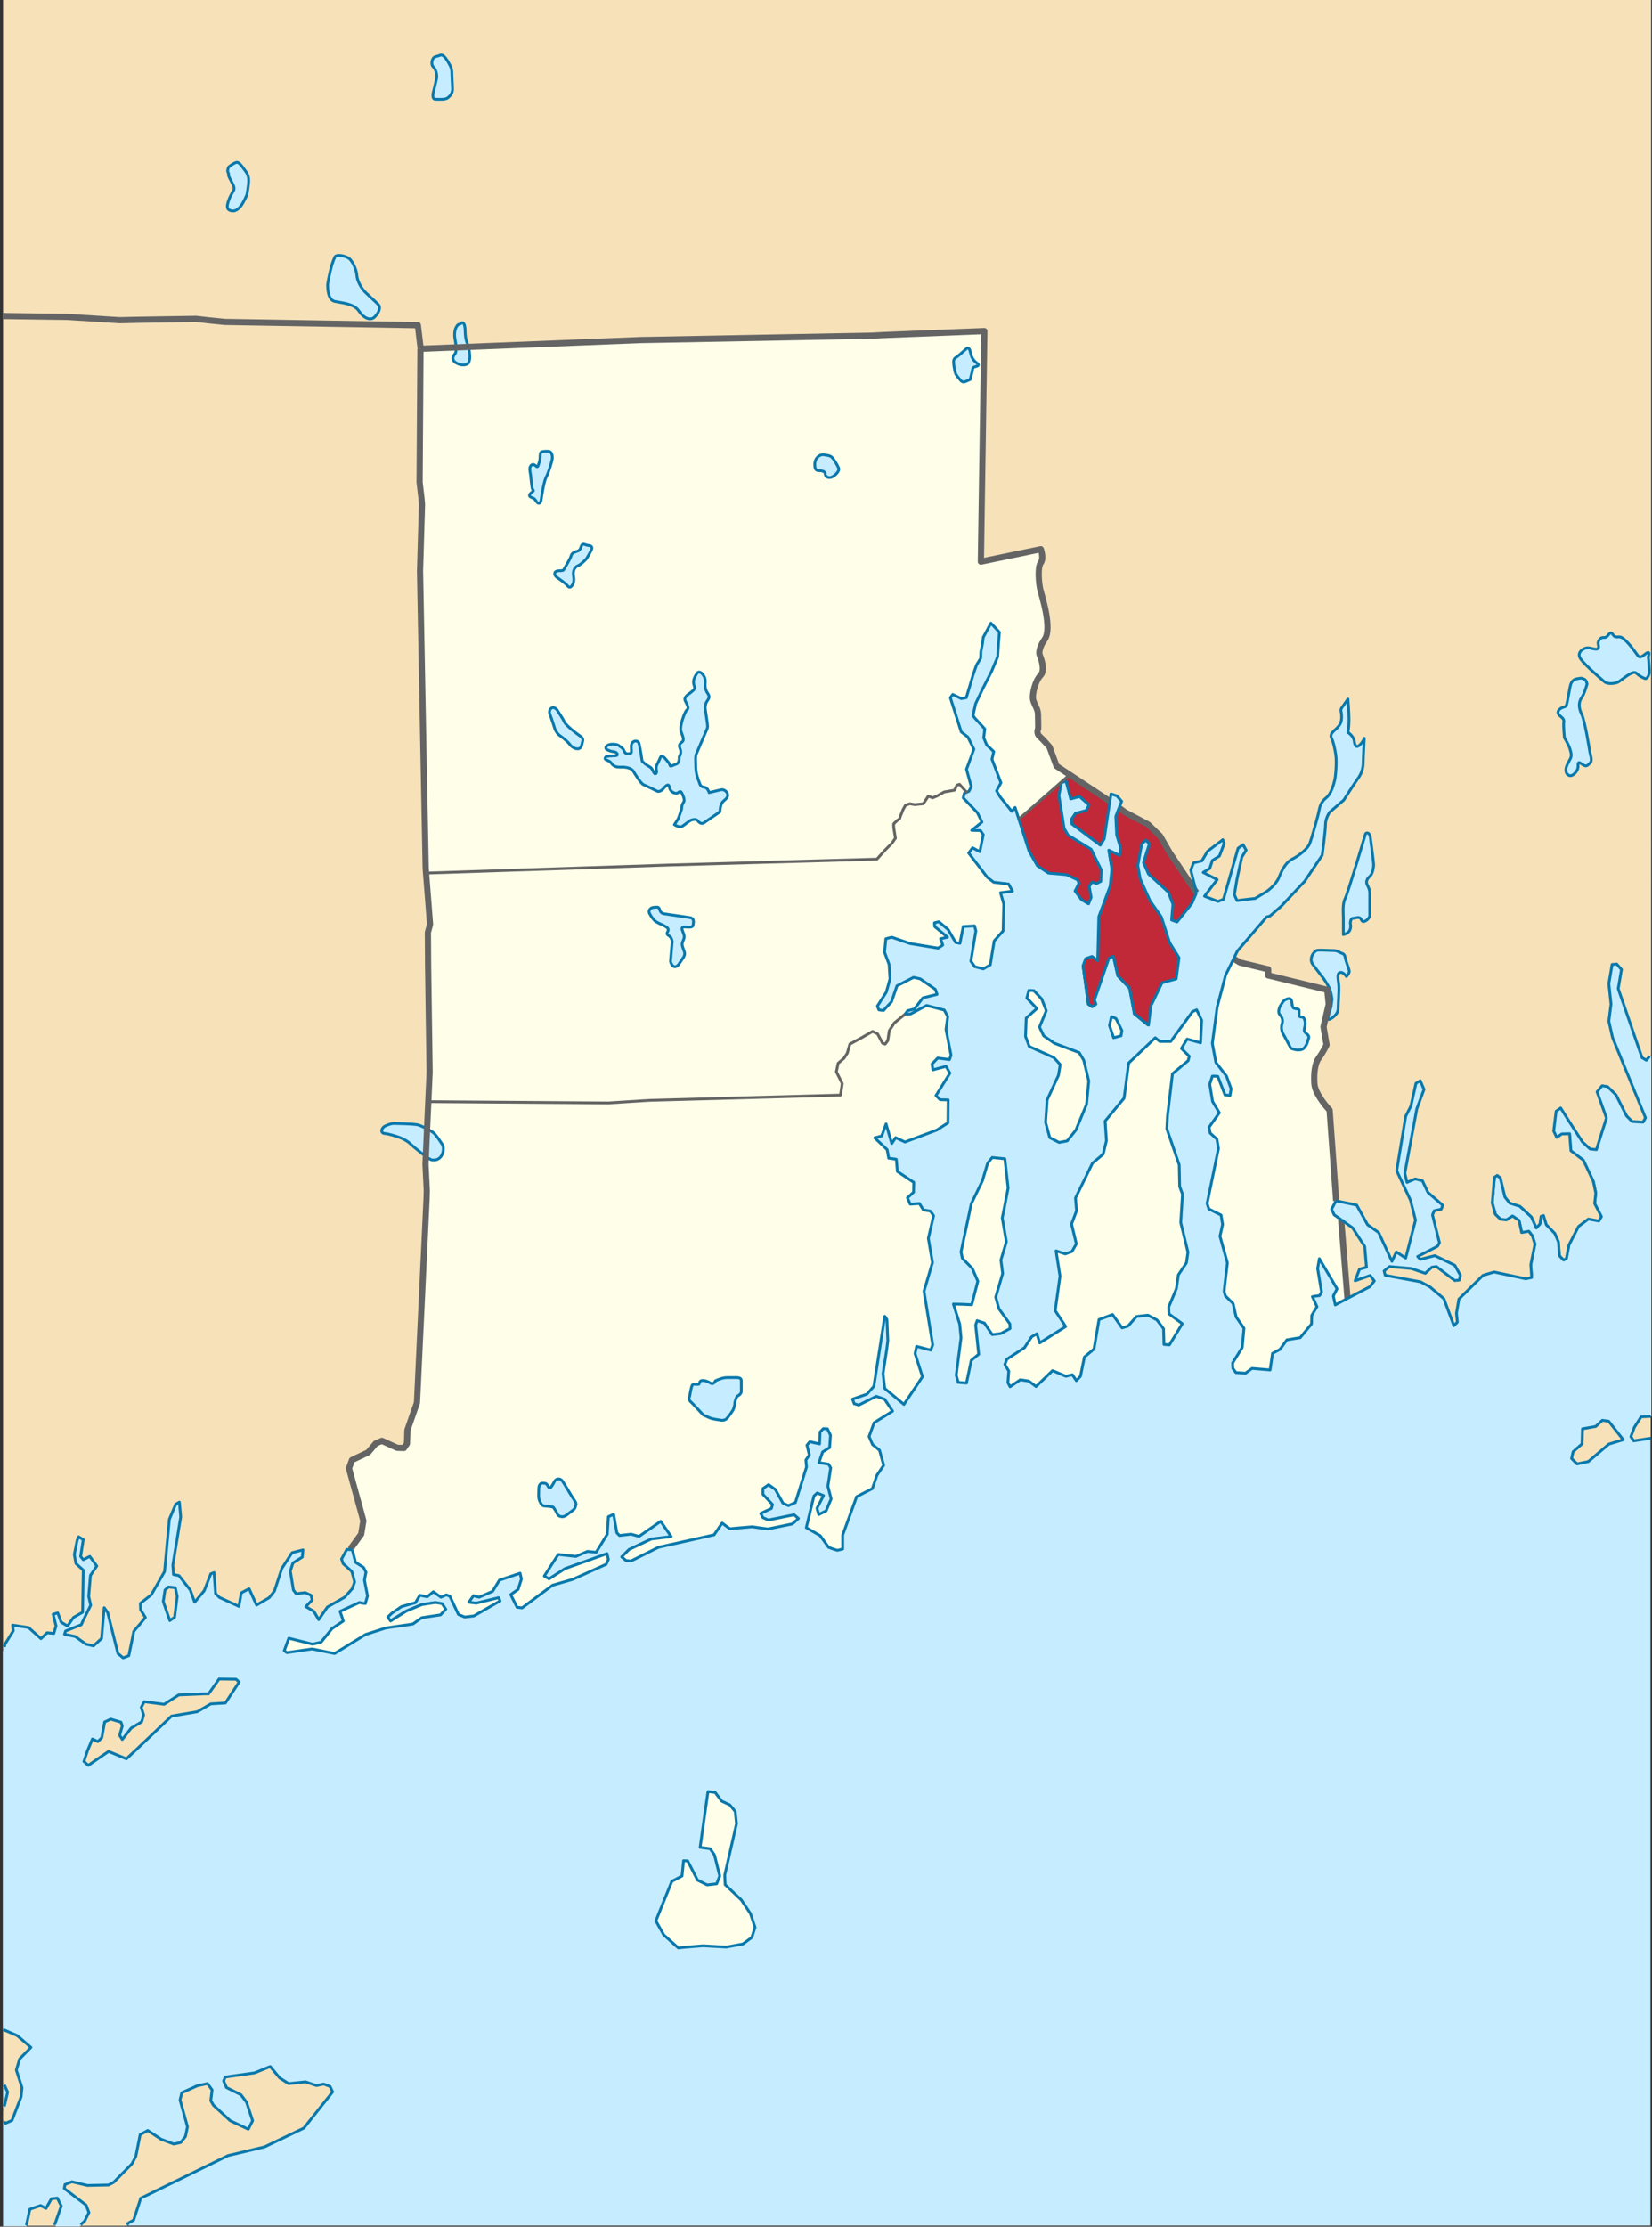 <svg version="1.1" id="svg2284" xmlns="http://www.w3.org/2000/svg" x="0" y="0" width="757.9" height="1020.9" viewBox="81 -90 757.9 1020.9" style="enable-background:new 81 -90 757.9 1020.9" xml:space="preserve"><rect x="81" y="-90" width="757.9" height="1020.9" fill="#333333" stroke="none"/><style>.st0{fill:#fefee9}.st1{fill:#f6e1b9}.st2{fill:#c6ecff}.st3,.st4{fill:#f6e1b9;stroke:#0978ab;stroke-width:1.276;stroke-linejoin:round;stroke-miterlimit:3.864}.st4{fill:#fefee9}.st5,.st6{fill:#c12838}.st6{display:none}.st10,.st7,.st8,.st9{fill:#c6ecff;stroke:#0978ab;stroke-width:1.276;stroke-linejoin:round;stroke-miterlimit:3.864}.st10,.st8,.st9{fill:none;stroke:#646464;stroke-width:2.835}.st10,.st9{stroke:#0978ab;stroke-width:1.276}.st10{stroke:#646464}</style><switch><g><path id="polygon15" class="st0" d="m627.7 324.3-1.8 2.3-4.9 6.1-2.5-.9.6-7.2-2.1-5.6-9.1-8.3-2.3-5.2 2.7-8.6-1.6-1.7-1.9 1.8-.5 2.7-1.3 7.1 1.1 6.2 4.5 10 5.2 7.4 3.8 11.8 4.3 6.9-1.3 9.7-6.5 1.8-5.1 10.6-1.1 8.8-6.5-5.2-1.3-7-.9-4.8-5.4-5.7-2-8.9-2.1 1-6.6 19.1.7 1.9-1.7 1.2-1.8-1.3-2.4-17.6 1.2-3.2 2.9-1 2.6 2 .5-20.2 2.9-7.8 2.3-6.2.8-7.8-1.4-8.7 4.9 2.4.6-3.2-1.9-6.2-.4-8.5.7-1.8.8-2.1 2.9 2.1 10.4 5.5 5.5 5.3 4.5 7.8 6.5 15.9 1.9 4.5z"/><path id="path19" class="st0" d="m647 349.6 2.9 1.7 12.9 3.1v2.8l27.1 6.6.7 6.6-2.4 10.4 1.4 8.3s-1.7 3.5-3.5 5.9c-1.8 2.4-2.4 6.6-2.1 11.8.3 5.2 7 12.2 7 12.2l3 41.6-2 3.8 1.2 2.7 3.2 2.2 3 36.1-5.6 3-.9-4.1 1.6-3.4-8-13.8-.8 4.5 1.8 10.9-.9 1.6-2.2.3-1.1.2 2 4.6-2.4 4-.1 3.9-5.2 6.4-6.1.9-3.1 4.4-3.4 1.8-1.1 7.6-8.3-.7-3 2.2-4.4-.3-1.4-1.9-.1-2.5 4.4-7.1.7-8.8-3.6-5.2-1.3-6.2-3.5-3.4-.6-2.1.2-2 1.3-11.1-3.4-12.2 1.2-5.5-.7-4.3-5.6-2.8-.8-2.5 5.3-25.3-.7-4.3-3.2-2.8-.5-2.7 4.6-6.6-3-5.2-1.4-7.9 1.2-3.7h1l1.5.1 3.3 8.5 2.3.3.5-3.1-2.1-5.8-5-6.3-1.6-8.7 2.2-16.6 3.8-14.7 1.5-2.9 2.3-4.5z"/><path id="path21" class="st0" d="m274 69.9 100.7-4 5.6-.1L481 63.9l5.5-.3 46.1-1.8-1.6 105.7 27.5-5.7s1.5 4.1 0 6.2c-1.6 2.1-.9 9.7-.2 12.5s5.5 17.6 2 22.6c-3.4 4.9-2.3 7.3-2.3 7.3s2.9 6.6.4 9.2c-2.5 2.6-3.8 8.5-3.5 10.8.3 2.3 2.2 4.3 2.3 6.9.1 2.6.1 6.8.1 6.8s-1.1 2 .7 3.6 4.5 4.8 4.5 4.8l3.2 8.7 24.5 16.2-.7 4.3-1.9 12.9-1.8 3-13-9.8-.3-2.1 1.8-2.8 5-1.3 1.1-2.3.1-.3-4.3-3.8-1.1.3-2.9.8-1.1-4.1-1.1-4.1-2.1.6v.2l-1.1 5.6 2.4 15.1 1.8 3.1 10.6 6.5 4.7 9.6-.2 5.1-2.1 1-1.9-.7-1.3 2 .9 5-1.3 3-3.1-1.9-3-4 .7-1.3 1.1-2.2-.6-1.5-5.3-2.4-8.1-.7-5.1-3.4-3.9-6.7-6.4-20.1-1.5 1.8-5.4-6.7-1.6-2.7 2-3.8-4.2-10.8.9-3.5-2.1-2-1.1-1-1.4-3.3.5-4.1-2.7.9-5.1 2.9 2.9 5.6-3.4 9.3 2.2 7.9-1.1 2.2-2.1.8-.5 2.2 6.6 6.8 2.1 4.2-4.7 3.8 4.1.1 1.2 1.9-1.5 7.8-3.3-1.9-1.9 2.4 8.6 11.2 3 2.2 6.8.8 1.8 3.3-5.5.7 1.4 5.2-.2 12.3-4.1 4.6-1.8 11-3.2 1.8-3.9-1.1-1.8-2.5 2.3-13.9-.6-2.3-5.2.4-1.5 7.6-1.9-.3-3.4-5.9-4.3-3.6-1.9.4.1 1.7 5.9 4.9-3.3.7 1 2.9-2.1 1.4-2-.3-10.9-1.8-8.4-2.9-2.7.7-.6 6.2 2.1 5.6.4 6.6-1.7 6.1-4 6.4.6 1.7 2.1.3 3.7-4 2.5-7.3 7.6-3.9 3.1.7 6.9 4.9.8 2.3-6.5 1.6-3.9 5.1-3.1.7-1.2 1.6 2.5-.1 7.4-4 8.1 2.1 1.6 3.1-1.2 6.3 2.3 11.8-.7 2-5.4-.6-2.6 2.6.5 2.7 5.9-1.5 1.8 3.1-6.4 10.3 2 1.9 3.7.1-.1 10.5-5.1 3.3-12.5 4.7-2.2.8-4.3-2-1.8 2.8-2.6-9.1-2 5.5-3.2.9 5.7 5.5.7 3.9 3.5.5.6 5.6 7.4 5-.1 4.5-2.8 2.6 1.2 2.9 4.2-.3 1.8 2.9 3.3.7 1.4 2.1-2.4 10.4 1.9 11-.2.6-3.6 12.5 4 24.6-.9 2.2-6.6-1.7-.7 3.3 3.4 10.6-8.4 12.7-8.9-7.3-.8-6.8 1.7-11.1.6-3.9-.5-9.7-1-1.5-5 32.1-3.1 3.6-5.8 2.1-.8.3.8 2.1 2.1.5 7.9-3.9 3.9 1.2 3.6 5.5-8.5 5.3-2.3 6.3 1.6 3.6 3.1 2.6 1.9 6.9-3.1 4.6-2.1 6.1-7.2 3.7-6.4 17.5v6.4l-2.5.7-1.6-.6-2.4-.9-3.8-5.3-6.4-3.7 3.6-14.5 1.5-1.4 2.9 1.3-3.1 5.7.9 2.9 3.4-1.7 2.3-5.5-1.5-5.8 1.3-8.4-1-1.7-4.4-.6 1.8-4.9 3.2-2 .4-5.7-1.4-2.9-1.9-.1-1.5 1.6-.2 5.4-1.9-.4-2.5-.6-1.3 1.6 1.1 4.4-1.6 2.4.3 3.1-5.1 16.3-3.2 1.5-2.5-1.1-3.5-6.3-3.1-2.2-2.6 1.8.1 2.5 4.4 4.7-.5 1.8-4.9 2.3 1 1.9 2.5 1.1 11.8-2.3 2 1.7-2.8 2.4-11.2 2.3-2.3-.3-5.2-.6-10.1.9-3.5-2.6-3.7 5.4-25.5 5.7-12.6 6.3-2.3-.1-2-1.7 3.3-3.4 10.2-4.8 9.2-1.1-4.8-7-.4.3-9.5 6.6-3.7-1-5.3.6-1.2-1.1-1.4-8.5-2.5 1.1-.5 8-5.1 8.3-4-.4-5.3 2.3-8.1-.9-6.4 9.9 2.1 1.3 7.3-4.7 12.6-4.5 6.7-2.4.7 2.7-1.1 2.2-15.3 6.9-9.3 2.7-14 10.4-2.3-.3-2.9-5.7 3.4-2.5 1.6-4.7-.7-2.7-9.5 3.2-3.1 5.1-6.2 2.7-2.6-.6-2 2.9 3.3.4 10.3-2.5.6 1.5-12 6.8-4.2.5-2.9-1.3-3.9-8.2-1.6-.7-2.5 1.1-3.5-2.4-2.8 2.2-3.5-.7-1.9 3.4-6.4 1.8-4.5 3-1.9 1.8 1.3 1.7 7.3-4.5 7-3 6.3-1 3.1.5 1.6 2.7-2.4 2.6-8.6 1.3-4.1 2.9-12.4 1.8-9.3 3.1-14.2 8.7-10.2-2.2-11.6 1.8-1.2-.9 2.1-5.7 10.8 2.7 4-.9 5-6.2 5.2-3.5-1.5-4.4 8.9-4 1.2.2 1.5.3 1-3.5-1.4-7.2.6-3.7-1-2.1-.4-.3-3.3-2.1-1.5-5.8-.4-1 4.6-6.2.9-6.1-1.3-4.8-5.3-19.3 1.4-3.7 7.4-3.6 3.5-4 2.8-1.3 7 3.3 3.1.1 1.5-2 .2-6.3 4.4-12.6 4.4-93.5.2-3.6-.6-12.2 1.8-42.1-.6-49-.2-15 1-3.7-2-25.6-1.1-62.4-1.4-74 .9-30.6-.3-2.3-.9-7.7.4-61.7z"/><path id="polygon7" class="st1" d="m838.3 569.4-7.8 1.2-1.3-1.9 1.6-4.3 3.1-4.8 4.4-.2z"/><path id="polygon9" class="st1" d="m139.1 930.5.8-1.3 2.4-1.3 3.1-9.5.1-.5 29.1-14.2 11-5.4 16.8-4 18-8.6 13.2-16.6-1.2-2.5-2.9-1.1-3.3.7-5-1.7-7.8.8-4.1-2.6-4.3-5.2-.6.2-6.6 2.7-13.5 1.9-.7 1.8 1.3 3 6.6 3.3 2.6 3.4 2.8 8.5-2 3.9-8.3-3.9-7.7-7.1-1.2-2.1.6-4.9-2.1-2.9-4.7 1-7.1 3.2-.8 3.3 2.2 7.9 1.2 4.4-.9 4.4-2.2 2.8-3.2.7-5.8-2.2-6.1-4-3.4 1.8-2.1 10.1-1.8 3.4-8.4 8.5-2.3 1.2-9.7.2-7.1-1.7-3.2 1.3-.3 1.8 10 7.6 1.3 3.4-2 4-.6.5-1.7 1.6z"/><path id="polygon11" class="st1" d="m106.6 930.5-.4-.8 2.9-8.3-1.8-3.6-2.7.3-2.5 4.4-2.5-1.3-4.9 1.7-1.6 7.6z"/><path id="polygon13" class="st1" d="m82.4 864.6 2.1 4.6-2.1 9.3v3.7l1.1 1.3 3-1.3 4.2-10.9.4-4.1-2.6-8.1L90 854l5.2-5.3-6.3-5.4-6.5-2.8z"/><path id="polygon17" class="st1" d="m696.3 469.2 3.2 2.3 2 1.4 5.6 8.6.8 9.5-3.2.9-2 5.3 6.9-2.4 1.9 2.5-2 2.6-10.3 5.4z"/><path id="path23" class="st1" d="m82.4 667.6.9-3.8 3.8-6.2-.3-2.5 7.3 1.1 5.7 5 2.8-2.6 3.1.3 1-3.4-1.3-5.4 2.1-.7 1.6 4.4 2.8 1.6 2.7-3.9 4.2-2.3.3-19.3-3.4-3.2-.7-4.1 1.3-6.5.7-1.6 2.2 1.3-1.3 7.6 1.2 1.5 3-1.5 3.2 4.4-2.9 4.4-.8 9.6.9 4.1-3.6 7.1-.8 1.8-7.1 2.9-.5 1.5 4.9 1 4.9 3.5 3.5.8 3.7-3.5 1.2-14.1 1.6 2.2 4.7 18.8 2.4 2.1 2.6-1.1 2.3-11.2 3-3.5 2.4-2.8-2.2-3.6-.1-2.9 5-3.9 3.1-5.4 3.1-5.4 2.2-23.8 2.8-6.9 1.7-1 .6 6.8-3.6 22.1.3 4.3 2.5.5 5.2 6.6 1.9 5.6 4.4-5.2 3-7.7 1.5-.6.7 9.7 1.8 1.7 9 4.1 1.1-6.3 3.6-1.9 3.3 7.5 5.8-3.3 2.4-3 3.5-10.4 4.7-7.2 4.9-1.3-.3 3.3-4.3 2.7-1.2 3.7 1.5 8.7 1.2 1.7 4.2-.5 2.6 1.2.5 2.2-3 3 3.7 2.2 2.2 3.8 4-5.8 7.9-4.6 3.5-3.8 1-3.2-1.3-4.8-4-3.6-.6-2.1 2.3-4.4 2.5.1-.4-1 4.6-6.2.9-6.1-1.3-4.8-5.3-19.3 1.4-3.7 7.4-3.6 3.5-4 2.8-1.3 7 3.3 3.1.1 1.5-2 .2-6.3 4.4-12.6 4.4-93.5.2-3.6-.6-12.2 1.8-42.1-.6-49-.2-15 1-3.7-2-25.6-1.1-62.4-1.4-74 .9-30.6-.3-2.3-.9-7.7.4-61.2 100.7-4 5.6-.1 101-1.9 5.5-.3 46.1-1.8-1.6 105.7 27.5-5.7s1.5 4.1 0 6.2c-1.6 2.1-.9 9.7-.2 12.5.7 2.8 5.5 17.6 2 22.6-3.4 4.9-2.3 7.3-2.3 7.3s2.9 6.6.4 9.2c-2.5 2.6-3.8 8.5-3.5 10.8.3 2.3 2.2 4.3 2.3 6.9.1 2.6.1 6.8.1 6.8s-1.1 2 .7 3.6 4.5 4.8 4.5 4.8l3.2 8.7 24.5 16.2.5-3.4 2.7.9 2.2 2.5-1.2 3 2.9 2 10.4 5.5 5.5 5.3 4.5 7.9 12.3 18.1-2.6-10.4 1.3-3.3 3.8-.9 2.6-4.4 7-5.3.8 1.9-2 5.3-.2.4-3.2 2-1.2 3.7-3 1.8 6.4 3.3-5.8 7.6 6.2 2.4 2.5-1 6.7-23.4 2.3-1.6 1.4 2.5-2 3.2-2.2 10-1.2 7.2 1.2 2.7 8.4-1 5.1-3.1s4.3-2.8 5.7-6.4c1.5-3.6 3.2-7 6.1-8.5 2.9-1.5 7-4.6 8-7 1-2.4 4.1-14.1 4.4-15.5.2-1.5.7-3.6 3.2-5.6 2.4-1.9 3.4-6.1 3.9-8 .5-1.9 1-8.7.5-11.9-.5-3.2-1-5.1-1.5-6.5-.5-1.5-1.7-2.2 1-4.6 2.7-2.4 3.2-3.6 3.2-6.3s-1-2.7.5-4.6c1.5-1.9 2.4-3.4 2.4-3.4s.5 6.1.5 9.5-.5 5.8-.5 5.8 2.7 1.7 2.9 4.1 1.2 2.9 2.7 1.5c1.5-1.5 1.9-2.9 1.9-2.9s-.5 9.2-.5 11.4c0 2.2-1 5.1-2.4 7-1.5 1.9-6.5 9.9-6.5 9.9l-6.5 5.6s-1.9 2.7-1.9 5.6c0 2.9-1.5 14.1-1.5 14.1l-8 11.9-10.9 11.4-5.3 4.6-1.5.4-13.5 15.6-1.8 3.6 2.9 1.7 12.9 3.1v2.8l27.1 6.6.7 6.6-2.4 10.4 1.4 8.3s-1.7 3.5-3.5 5.9c-1.8 2.4-2.4 6.6-2.1 11.8.3 5.2 7 12.2 7 12.2l3 41.6 1.7.3 7.8 1.5 5 9 5.1 3.6 6.1 13.3 2-4.3 4.3 2.8 4.6-17.4-2.3-9.1-5.6-12.2-.7-1.5 4.2-24.8 2.4-4.7 2.2-10.4 2.1-1.2 1.6 4-3.2 8.8-5.6 29.5 1.1 4.3 3.8-1.7 3.3.9 2.5 5.3 6.8 5.9-.7 1.8-3.2.7-.7 2 3.2 12.8-.9 1.6-9.1 4.7 1.2 1.3 6.7-1.7 9.1 4.4 2.6 4.6-.5 2.2-2.1.2-8.4-6.4-2.1.3-3 2.8-6.4-2.2-10-.9-2.4 2 .4 1.9 1.1.2 15.1 2.9 4.3 2.2 6.5 5.5 4.5 12.3 1.7-1.6-.5-4.1 1.2-6.5 11.1-11 5.1-1.5 14.5 3.1 2.7-.7-.3-5.8 1.4-6.9.5-2.5-1.2-3.9-1.6-2.1-3.2.7-1.3-5.6-2.9-2.1-2.8 1.8-2.7-.3-2.4-2.3-1.5-5.2 1.1-11.7 1.3-.8 1.4 1.1 2.1 8.7 2.2 2.9 4.6 1.4 5.3 4.9 2.2 5 1.7-1.8.5-3.5 1.1-.4 1.3 4.3 3.9 4 1.6 3.9.3 3.2.3 3.2 1.8 1.9 1.3-.6 1.2-6.3 4.4-8.5 4.5-3.4 4.8.9 1.1-2-3-6 .5-4.9-1.1-5.2-4.7-9.8-5.7-4.3-.6-7.8-3.7.1-2.3 1.6-1.4-2.9 1.1-9.2 2.1-1.4 3.4 5.4 6.5 10.2 3.5 3.2 2.9.3 4.7-14.5-4.3-12 2.2-2.8 2.5.3 3.9 3.8 4.8 9.6 2.6 2.7 5 .3 1.1-2-9.7-23.6-5.4-13.2-1.7-7.6 1-7.8-1-9.3 1.5-8.8 2.1-.2 2.2 2.5-1.5 8.8 10.9 31.7 2 1.1 2-2.2V-90H82.4v757.6z"/><path id="polygon25" class="st2" d="M82.4 878.5v-13.9l2.1 4.6z"/><path id="path27" class="st2" d="m830.5 570.6 7.7-1.3v361.1H139l.8-1.3 2.4-1.3 3.1-9.5.2-.5 29-14.2 11.1-5.4 16.8-3.9 18-8.6 13.1-16.6-1.2-2.5-2.9-1.1-3.2.7-5-1.8-7.8.9-4.1-2.6-4.4-5.3-.5.2-6.6 2.8-13.5 1.9-.7 1.8 1.3 3.1 6.6 3.3 2.6 3.4 2.8 8.5-2 4-8.3-4-7.7-7.1-1.2-2.1.6-4.9-2-2.9-4.7 1-7.1 3.2-.8 3.3 2.2 7.9 1.3 4.5-1 4.3-2.2 2.8-3.2.7-5.8-2.1-6.1-4.1-3.4 1.8-2.1 10.1-1.8 3.4-8.5 8.5-2.2 1.3-9.7.2-7.1-1.7-3.2 1.3-.3 1.8 10 7.6 1.3 3.5-2 4-.6.6-1.7 1.5h-10.9l-.5-.8 2.9-8.3-1.8-3.6-2.7.3-2.5 4.4-2.5-1.3-4.9 1.7-1.6 7.5H82.4v-48.3l1.1 1.3 3-1.3 4.2-10.9.4-4.1-2.6-8.1L90 854l5.1-5.3-6.3-5.4-6.5-2.8V667.6l.9-3.8 3.8-6.2-.3-2.5 7.3 1.1 5.7 5 2.8-2.6 3.1.3 1-3.4-1.3-5.4 2.1-.7 1.6 4.4 2.8 1.6 2.7-3.9 4.2-2.3.3-19.3-3.4-3.2-.7-4.1 1.3-6.5.7-1.6 2.2 1.3-1.3 7.6 1.2 1.5 3-1.5 3.2 4.4-2.9 4.4-.8 9.6.9 4.1-3.6 7.1-.8 1.8-7.1 2.9-.5 1.5 4.9 1 4.9 3.5 3.5.8 3.7-3.5 1.2-14.1 1.6 2.2 4.7 18.8 2.4 2.1 2.6-1.1 2.3-11.2 3-3.5 2.4-2.8-2.2-3.6-.1-2.9 5-3.9 3.1-5.4 3.1-5.4 2.2-23.8 2.8-6.9 1.7-1 .6 6.8-3.6 22.1.3 4.3 2.5.5 5.2 6.6 1.9 5.6 4.4-5.2 3-7.7 1.5-.6.7 9.7 1.8 1.7 9 4.1 1.1-6.3 3.6-1.9 3.3 7.5 5.8-3.3 2.4-3 3.5-10.4 4.7-7.2 4.9-1.3-.3 3.3-4.3 2.7-1.2 3.7 1.5 8.7 1.2 1.7 4.2-.5 2.6 1.2.5 2.2-3 3 3.7 2.2 2.2 3.8 4-5.8 7.9-4.6 3.5-3.8 1-3.2-1.3-4.8-4-3.6-.6-2.1 2.3-4.4 2.5.1 1.5 5.8 3.3 2.1.4.3 1 2.1-.6 3.7 1.4 7.2-1 3.5-1.5-.3-1.2-.2-8.9 4 1.5 4.4-5.2 3.5-5 6.2-4 .9-10.8-2.7-2.1 5.7 1.2.9 11.6-1.8 10.2 2.2 14.2-8.7 9.3-3.1 12.4-1.8 4.1-2.9 8.6-1.3 2.4-2.6-1.6-2.7-3.1-.5-6.3 1-7 3-7.3 4.5-1.3-1.7 1.9-1.8 4.5-3 6.4-1.8 1.9-3.4 3.5.7 2.8-2.2 3.5 2.4 2.5-1.1 1.6.7 3.9 8.2 2.9 1.3 4.2-.5 12-6.8-.6-1.5-10.3 2.5-3.3-.4 2-2.9 2.6.6 6.2-2.7 3.1-5.1 9.5-3.2.7 2.7-1.6 4.7-3.4 2.5 2.9 5.7 2.3.3 14-10.4 9.3-2.7 15.3-6.9 1.1-2.2-.7-2.7-6.7 2.4-12.6 4.5-7.3 4.7-2.1-1.3 6.4-9.9 8.1.9 5.3-2.3 4 .4 5.1-8.3.5-8 2.5-1.1 1.4 8.5 1.2 1.1 5.3-.6 3.7 1 9.5-6.6.4-.3 4.8 7-9.2 1.1-10.2 4.8-3.3 3.4 2 1.7 2.3.1 12.6-6.3 25.5-5.7 3.7-5.4 3.5 2.6 10.5-.4 5.1.6 2.3.3 11.2-2.3 2.8-2.4-2-1.7-11.8 2.3-2.5-1.1-1-1.9 4.9-2.3.5-1.8-4.4-4.7-.1-2.5 2.6-1.8 3.1 2.2 3.5 6.3 2.5 1.1 3.2-1.5 5.1-16.3-.3-3.1 1.6-2.4-1.1-4.4 1.3-1.6 2.5.6 1.9.4.2-5.5 1.5-1.6 1.9.1 1.4 2.9-.4 5.7-3.2 2-1.8 4.9 4.4.6 1 1.7-1.3 8.4 1.5 5.8-2.3 5.5-3.4 1.7-.9-2.9 3.1-5.7-2.9-1.3-1.5 1.4-3.6 14.5 6.4 3.7 3.8 5.3 2.4.9 1.6.6 2.5-.7v-6.4l6.4-17.5 7.2-3.7 2.1-6.1 3.1-4.6-1.9-6.9-3.1-2.6-1.6-3.6 2.3-6.3 8.5-5.3-3.6-5.5-3.9-1.2-7.9 3.9-2.1-.5-.8-2.1.8-.3 5.8-2.1 3.1-3.6 5-32.1 1 1.5.5 9.7-.6 3.9-1.7 11.1.8 6.8 8.9 7.3 8.4-12.7-3.4-10.6.7-3.3 6.6 1.7.9-2.4-4-24.6 3.6-12.5.2-.6-1.9-11 2.4-10.4-1.4-2.1-3.3-.7-1.8-2.9-4.2.3-1.2-2.9 2.8-2.6.1-4.5-7.4-5-.6-5.6-3.5-.5-.7-3.9-5.7-5.5 3.2-.9 2-5.5 2.6 9.1 1.8-2.8 4.3 2 2.2-.8 12.5-4.7 5.1-3.3.1-10.5-3.7-.1-2-1.9 6.4-10.3-1.8-3.1-5.9 1.5-.5-2.7 2.6-2.6 5.4.6.7-2L515 382l.8-5.9-1.6-3.1-8.1-2.1-7.4 4-2.5.1 1.2-1.6 3.1-.7 3.9-5.1 6.5-1.6-.8-2.3-6.9-4.9-3.1-.7-7.6 3.9-2.5 7.3-3.7 4-2.1-.3-.6-1.7 4-6.4 1.7-6.1-.4-6.6-2.1-5.6.6-6.2 2.7-.7 8.4 2.9 10.9 1.8 2 .3 2.1-1.4-1-2.9 3.3-.7-5.9-4.9-.1-1.7 1.9-.4 4.3 3.6 3.4 5.9 1.9.3 1.5-7.6 5.2-.4.6 2.3-2.3 13.9 1.8 2.5 3.9 1.1 3.2-1.8 1.8-11 4.1-4.6.2-12.3-1.4-5.2 5.5-.7-1.8-3.3-6.8-.8-3-2.2-8.6-11.2 1.9-2.4 3.3 1.9 1.5-7.8-1.2-1.9-4.1-.1 4.7-3.8-2.1-4.2-6.6-6.8.5-2.2 2.1-.8 1.1-2.2-2.2-7.9 3.4-9.3-2.9-5.6-2.9-2.3-5.1-15.7 1.2-1.5 3.9 1.9 2.3-.4 3.1-10.8 1.6-4.2 1.9-3.1v-3.1l.8-3.5.4-3.1 3.5-6.5 3.9 4.2-.4 5-.4 6.2-2.7 6.5-4.3 8.5-3.1 6.5-1.2 5.4.8 1.2 4.6 4.9-.3.1.2-.1-.5 4.1 1.4 3.3 1.1 1 2.1 2-.9 3.5 4.2 10.8-2 3.8 1.6 2.7 5.4 6.7 1.5-1.8 6.4 20.1 3.9 6.7 5.1 3.4 8.1.7 5.3 2.4.6 1.5-1.1 2.2-.7 1.3 3 4 3.1 1.9 1.3-3-.9-5 1.3-2 1.9.7 2.1-1 .2-5.1-4.7-9.6-10.6-6.5-1.8-3.1-2.4-15.1 1.1-5.6v-.2l2.1-.6 1.1 4.1 1.1 4.1 2.9-.8 1.1-.3 4.3 3.8-.1.3-1.1 2.3-5 1.3-1.8 2.8.3 2.1 13 9.8 1.8-3 1.9-12.9.7-4.3.5-3.4 2.7.9 2.2 2.5-1.2 3-.8 2.1-.7 1.8.4 8.6 1.9 6.2-.7 3.1-4.9-2.4 1.4 8.7-.7 7.8-2.3 6.2-2.9 7.8-.6 20.3-2.6-2.1-2.9 1.1-1.3 3.2 2.4 17.6 1.8 1.3 1.7-1.2-.6-1.9 6.6-19.1 2.1-1 2 8.9 5.4 5.7.9 4.8 1.3 7 6.5 5.3 1.1-8.8 5.1-10.7 6.5-1.7 1.3-9.8-4.2-6.9-3.8-11.8-5.2-7.4-4.5-10-1.1-6.2 1.3-7.1.5-2.7 1.9-1.8 1.6 1.7-2.6 8.6 2.3 5.2 9.1 8.3 2.1 5.6-.6 7.2 2.5.9 4.9-6.2 1.8-2.3.2-.3 2-4.7-2.6-10.4 1.3-3.3 3.8-.9 2.6-4.4 7-5.3.8 1.9-2 5.3-.2.4-3.2 2-1.2 3.7-3 1.8 6.4 3.3-5.8 7.6 6.2 2.4 2.5-1 6.7-23.4 2.3-1.6 1.4 2.5-2 3.2-2.2 10-1.2 7.2 1.2 2.7 8.4-1 5.1-3.1s4.3-2.8 5.7-6.4c1.5-3.6 3.2-7 6.1-8.5 2.9-1.5 7-4.6 8-7 1-2.4 4.1-14.1 4.4-15.5.2-1.5.7-3.6 3.2-5.6 2.4-1.9 3.4-6.1 3.9-8 .5-1.9 1-8.7.5-11.9-.5-3.2-1-5.1-1.5-6.5-.5-1.5-1.7-2.2 1-4.6 2.7-2.4 3.2-3.6 3.2-6.3s-1-2.7.5-4.6c1.5-1.9 2.4-3.4 2.4-3.4s.5 6.1.5 9.5-.5 5.8-.5 5.8 2.7 1.7 2.9 4.1c.2 2.4 1.2 2.9 2.7 1.5 1.5-1.5 1.9-2.9 1.9-2.9s-.5 9.2-.5 11.4-1 5.1-2.4 7c-1.5 1.9-6.5 9.9-6.5 9.9l-6.5 5.6s-1.9 2.7-1.9 5.6c0 2.9-1.5 14.1-1.5 14.1l-8 11.9-10.5 11-5.3 4.6-1.5.4-13.5 15.6-4 8.2-1.4 2.9-3.8 14.7-2.2 16.6 1.6 8.7 5 6.3 2.1 5.8-.5 3.1-2.5-.3-3.3-8.5-1.5-.1h-1l-1.2 3.7 1.4 7.9 3 5.2-4.6 6.6.5 2.7 3.2 2.8.7 4.3-5.3 25.3.8 2.5 5.6 2.8.7 4.3-1.2 5.5 3.4 12.2-1.3 11.1-.2 2 .6 2.1 3.5 3.4 1.3 6.2 3.6 5.2-.7 8.8-4.4 7.1.1 2.5 1.4 1.9 4.4.3 3-2.2 8.3.7 1.1-7.6 3.4-1.8 3.1-4.4 6.1-.9 5.2-6.4.1-3.9 2.4-4-2-4.6 1.1-.2 2.2-.3.9-1.6-1.8-10.9.8-4.5 8 13.8-1.6 3.4.9 4.1 5.6-3 10.3-5.4 2-2.6-2-2.5-6.8 2.3 2-5.3 3.2-.9-.8-9.5-5.6-8.6-2-1.4-3.2-2.2-3.2-2.2-1.2-2.7 2-3.8 1.7.3 7.8 1.5 5 9 5.1 3.6 6.1 13.3 2-4.3 4.3 2.8 4.6-17.4-2.3-9.1-5.6-12.2-.7-1.5 4.2-24.8 2.4-4.7 2.2-10.4 2.1-1.2 1.6 4-3.2 8.8-5.6 29.5 1.1 4.3 3.8-1.7 3.3.9 2.5 5.3 6.8 5.9-.7 1.8-3.2.7-.7 2 3.2 12.8-.9 1.6-9.1 4.7 1.2 1.3 6.7-1.7 9.1 4.4 2.6 4.6-.5 2.2-2.1.2-8.4-6.4-2.1.3-3 2.8-6.4-2.2-10-.9-2.4 2 .4 1.9 1.1.2 15.1 2.9 4.3 2.2 6.5 5.5 4.5 12.3 1.7-1.6-.5-4.1 1.2-6.5 11.1-11 5.1-1.5 14.5 3.1 2.7-.7-.3-5.8 1.4-6.9.5-2.5-1.2-3.9-1.6-2.1-3.2.7-1.3-5.6-2.9-2.1-2.8 1.8-2.7-.3-2.4-2.3-1.5-5.2 1.1-11.7 1.3-.8 1.4 1.1 2.1 8.7 2.2 2.9 4.6 1.4 5.3 4.9 2.2 5 1.7-1.8.5-3.5 1.1-.4 1.3 4.3 3.9 4 1.6 3.9.3 3.2.3 3.2 1.8 1.9 1.3-.6 1.2-6.3 4.4-8.5 4.5-3.4 4.8.9 1.1-2-3-6 .5-4.9-1.1-5.2-4.7-9.8-5.7-4.3-.6-7.8-3.7.1-2.3 1.6-1.4-2.9 1.1-9.2 2.1-1.4 3.4 5.4 6.5 10.2 3.5 3.2 2.9.3 4.7-14.5-4.3-12 2.2-2.8 2.5.3 3.9 3.8 4.8 9.6 2.6 2.7 5 .3 1.1-2-9.7-23.6-5.4-13.2-1.7-7.6 1-7.8-1-9.3 1.5-8.8 2.1-.2 2.2 2.5-1.5 8.8 10.9 31.7 2 1.1 2-2.2v165.6l-4.3.3-3.1 4.8-1.6 4.3.9 1.8z"/><path id="polygon85" class="st3" d="m804.5 581.2-2.5-2.5.7-3.1 4.1-3.6.2-6.9 6.1-1.1 3-2.8 2.9.4 6.7 8.5-6.6 2-9.4 8z"/><path id="polygon87" class="st3" d="m158.9 653-3-8.7.8-5.3 1.6-1.4 3.1.3.9 4-1.2 9.6z"/><path id="polygon89" class="st3" d="m145.4 710.4-6.4 6-8.2-3.4-9.3 6.4-2-1.8 1.6-4.8 2.3-5.5 2.5 1.2 1.8-1.8 1.3-7.2 2.8-1.3 4.7 1.4.6 1.7-1.2 4.3 1.2 1.9 4.1-5.2 4.2-2.5.6-.4.9-3.1-1.1-3.5 1.4-2.6 9.1 1.2 6.7-4.3 12-.5h1.7l4.8-6.8 7.8.1 1.4 1.3-6.3 9.6-6.7.4-6.2 3.6-11.8 2z"/><path id="polygon75" class="st4" d="m566.9 433.8-4.3-2.2-1.9-7 .7-10.3 5.2-11.3.8-4.9-2.9-3.2-11.3-5.1-1.7-4.6.3-8.4 1.3-1.2 3.6-3.2-4.6-4.8.9-3.5 2.3.1 3.6 3.8 2.1 5.4-3.1 7.5 1.9 4 4.9 3.4 11.4 4.3 2.1 3.5 2.3 9.5-1 10.7-4.9 11.8-4 5z"/><path id="polygon77" class="st4" d="m556.3 545.7-3.3-2.5-3.9-.6-4.7 3.2-1-1.9.4-5.3-1.8-3 .9-2.4 8.1-5.3 3.3-5 2.4-1.4 1.3 4.2 11.9-7.5-4.8-7.3 2.2-15.8-1.6-10.2-.2-1.4 4.2 1.4 3.1-1.1 2-3.5-2.2-9.1 2.3-6.1-.5-5.8 7.8-16 4.9-4.1 1.5-6.2-.6-9 8.7-10.5 2.1-16.1 1.6-1.5 10.6-10.1 2.1 1.7h5l10-13.7 1.9-.8 2.3 4.8-.5 10.3-6.2-1.7-2.6 4.3 3.6 3.6-.5 2-7.2 6-2.3 19.5-.1 1.9-.2 3.8 5.7 16.6.2 9.9 1.3 3.5-.8 13 3.3 13.6-.7 4.9-3.7 5.5-.9 6.3-3.5 8.4.1 3.2 6.1 4.5-3.7 6.1-2.2 3.6-2.5-.2-.2-7.2-3-4-4.2-2.2-5.2.6-3.9 4.4-2.7.8-4.4-6.1-6.2 2.3-2.3 13.5-4.4 3.7-1.8 8.8-1.9 2-1.8-2.7-3 .7-6.1-2.6z"/><path id="polygon79" class="st4" d="m591.9 385.8-1.9-5.6.9-4.1 2.1.9 2.7 5.5-.4 2.4z"/><path id="polygon81" class="st4" d="m524.4 544.1-3.8-.3-.9-3.3 2.2-17.2-.6-6.2-2.9-9.2 4 .1 4.4.2 2.8-10.8-2.5-5.8-4.6-4.7-.6-2.9 4.7-22.1 5.1-10.5 2.4-8.1 2.1-2.6 5.8.6 1.5 13.4-1.9 9.9-.8 3.8 1.9 10.9-2.5 8.4.8 6.2-3.2 10.8 1.5 5.4 5 6.9.1 2.1-4.2 2.3-4 .5-3.6-5.3-3.3-1.1-.7 2 1.4 13.4-3.4 2.8z"/><path id="polygon83" class="st4" d="m414.2 802.7-10.7-.6-8.5.7-2.8.3-6.7-6-3.6-6.4 7.3-18.1 4.7-2.5.7-7 1.9.1 4.5 8.8 4.4 2.2 4.4-.5 1.4-3.6-2.4-9.6-2-2.9-4.6-.6 1.7-12.1 1.9-13.5 3.3.4 3 4 3.7 1.7 2.5 3 .6 5.6-5.4 23.6.2 4.4 7.4 7 4.2 6.3 2.1 6.3-1.5 4.6-4.1 3z"/><path class="st5" d="m548.5 285.5 19.3-16.9.2.3-.1.2-1.1 5.6 2.4 15.1 1.8 3.1 10.6 6.5 4.7 9.6-.3 5.1-2 1-2-.7-1.3 2 .9 5-1.2 3-3.2-1.9-3-4 .7-1.3 1.1-2.2-.6-1.6-5.2-2.4-8.2-.7-5.1-3.4-3.8-6.7-4.7-14.7z"/><path class="st5" d="m567.8 268.6 3.7-3.2.2-.3 18.5 12.3-.7 4.3-1.9 12.9-1.8 2.9-13-9.7-.3-2.1 1.9-2.8 4.9-1.3 1.2-2.3.1-.3-4.3-3.8-1.1.3-2.9.8-1.1-4-1.1-4.1-2.1.7zM629.9 319.3l-2 4.7-.2.3-1.8 2.3-4.9 6.2-2.5-.9.6-7.3-2.1-5.6-9.1-8.3-2.3-5.2 2.7-8.6-1.6-1.7-1.9 1.8-.5 2.7-1.3 7.1 1.1 6.2 4.5 10 5.2 7.4 3.8 11.8 4.3 6.9-1.3 9.8-6.5 1.7-5.1 10.7-1.1 8.7-6.5-5.2-1.3-7-.9-4.8-5.4-5.7-2-8.9-2.1 1-6.6 19.1.7 1.9-1.7 1.2-1.8-1.3-2.4-17.6 1.2-3.2 2.9-1 2.6 2 .6-20.2 2.8-7.8 2.3-6.2.8-7.8-1.4-8.7 4.9 2.4.7-3.2-2-6.2-.4-8.5.7-1.8.8-2.1 2.9 2.1 10.4 5.5 5.5 5.3 4.5 7.9 12.2 18.1z"/><path id="path29" class="st7" d="M400.5 544.7c-1.3 0-1.8-.5-2.3 1.5s-.8 4-.8 4-.8 1.3.3 2.3 6 6.3 6 6.3 2 .8 3 1.3 4.8 1 4.8 1 1.8.5 3-.8 2.8-3.8 2.8-3.8.8-1.8.8-3 1-3.3 1-3.3 2-.8 2-2.3v-4.8c0-1-.5-1.5-2.3-1.5h-4.3c-2.3 0-5.3 1.5-5.3 1.5s-.8 2-2.3 1-4.3-1.8-4.8-.5-.3 1.1-1.6 1.1z"/><path id="path31" class="st7" d="M330 590c-1.5 0-1.8 1.5-1.8 2.5s-.3 4.3.3 5.5 1 2.5 2.5 2.5 3.8.5 3.8.5 1.5 2 1.8 3 2.3 2.3 4.5.5 3.5-2.3 3.8-3.5.8-1.5-.5-3.3-4.5-7.5-5.5-8.8-2.8-1-3.5.3-2 4-2.8 2.5-1.1-1.7-2.6-1.7z"/><path id="path33" class="st7" d="M257.8 426.2c-1.8.8-2.5 3.3-.3 3.5s5.3 1.3 6.8 1.8 3.8 1.8 4.8 2.8 8.5 7.3 10 7.5 2.8 0 4-1.3 1.8-4.3.8-5.8-2.8-4.3-4-5.3-5.8-3.5-7.8-3.8-9-.5-10.3-.5-2.3.4-4 1.1z"/><path id="path35" class="st7" d="M381 326c-1.3 0-2.8 1.3-2 2.8s1.8 3 3 3.8 3.3 1.5 4.5 2.3 1.3 1.3.8 2.3-.3 1.3.8 2 1.3 2.5 1.3 2.5l-.8 9s.5 2.5 2 2.5 2-1.5 3.3-3.3 1.5-2.5.8-4.3-1-2.5-.5-3.8 1-2 .5-3.5-1.7-3.3.3-3.3 3.8.5 4-1 .5-3-1.5-3.3S386 329 386 329s-1.8 0-2.3-1.8-1.4-1.2-2.7-1.2z"/><path id="path37" class="st7" d="M362 251.2c-2.8 0-3.8 1.8-2.5 2.5s2 .8 3.3 1 2.3 1.8.3 1.8-3.8.3-3.8.3-1.8 1 .3 1.8 1.5 1.3 2.8 2.3 2.8.8 4.3.8 4 .5 4.8 1.8 3.5 5.8 4.8 6.3 6.3 3 6.3 3 1.3.5 2.8-1.3 2.5-2.3 2.8-.3 2.8 3 3.8 2.3 1.3-1 2 .5 1.3 3 .5 4-.8 3-.8 3l-1.5 4.3-1.8 2.8s2.3 1.5 3.5.8 3.5-2.8 4.5-3 2-.5 2.8.5 1.8 1.5 2.8.8 7.3-5 7.3-5 0-3.5 1.5-4.8 2.3-2 2-3.3-1.8-2.3-3-2-5.5 1.3-5.5 1.3-.5-2.3-2.3-2.5-1.8-1.3-2.3-2.5-1.5-4-1.5-6.8-.3-4.8.3-6c.5-1.3 4-9.3 4.5-10.5s.8-1.5.5-3.5-1-7-1-7 0-1.8.8-3 1.5-2 .5-3.5-1.3-2.3-1.3-4 .3-2.5-.5-4-2.3-2.8-3.3-1.3-2 3.3-1.3 5.3 0 2-1 3-4 2.3-3 4.3 1.8 3.3.8 4-3.5 7.5-2.8 9.8 1.8 4 .5 5-1.5 1.5-.8 3.3-.5 3.5-.5 3.5.3 2.8-1.3 3.3-2.8 1.5-3 .5-.5-1-1.5-2.3-2.3-2.5-2.8-1.3c-.5 1.3-1.8 3.8-1.8 3.8s-.3 1.3 0 2.3-.5 2.3-1.3.8-.8-2-2.3-2.8-3-2.3-3-2.3-1-6.8-1.5-8.3-3.5-1.3-3.5 1.5.5 3-.8 3.3-2 0-2.5-1.3-2-2-2-2-.5-1-3.3-1z"/><path id="path39" class="st7" d="M325 135.7c-1.3 1-1.5 1.8-.3 2.3s1.5.5 2.3 1.8 2 1.5 2.3-.8 1.3-8.5 2.3-10.3 2.8-7.5 2.8-8.8-.3-3-2-3-3.3 0-3.5 1 0 2.8-.5 4-.5 2.8-1.5 1.8-1.8-1-2.5 0 0 3.8 0 3.8.5 5.5.8 6.5 1.1.7-.2 1.7z"/><path id="path41" class="st7" d="M337.3 171.7c-2 0-2.5 1.8-.8 3s4 2.8 4.8 3.8 1.5 1 2.3-.3.8-2.5.5-4.3.3-3.8 2-4.5 4-3.3 4-3.3 1.5-2.5 2-3.5 1-2.3-1-2.5-2.8-1.5-3.5.5-1 1.8-2.3 2.3-2 .8-2.3 2-3.5 6.5-3.5 6.5-.2.3-2.2.3z"/><path id="path43" class="st7" d="M290.3 60c-1 1.8-.8 4.5-.5 5.8s.8 5.3 0 6.3-2 2.8.5 4.3 5.3 1 5.8-.3.5-2.5.3-4.3-.3-2.8-1-4.3-1-3.8-1-5.8-.5-4.5-1.8-3.5-1.3 0-2.3 1.8z"/><path id="path45" class="st7" d="M456.8 119c-1.5 1-2 2.5-2 4s.3 2.8 1.8 2.8 3 .3 3 1.5 1.3 2 2.8 1.5 4-2.8 3.3-4.3-2-3.8-3-4.8-2.8-1-2.8-1-1.6-.7-3.1.3z"/><path id="path47" class="st7" d="M519.8 73.7c-1.3.8-1.3 1.5-1.3 2.5s.5 4.3 1 5.3 2.3 3 2.3 3 .8 1 2 .5 2.3-1 2.3-1l1-4s0-1.5 1-1.8 2.8-.5 1-1.8-2.5-3-2.8-4.5-.8-3-2-2-3.3 3.1-4.5 3.8z"/><path id="path49" class="st7" d="M671 368.2c-1.3.5-1.8 1.8-2.5 2.8s-1.3 3.3-.3 4.3 1.5 2.5 1 4-.3 3.5.5 4.8 3.5 6.5 3.5 6.5 1.8.8 3.3.8 2.5-.3 3.3-1.5 1-2 1.3-3 .8-1.8-.5-2.8-1.5-1.5-1-3.3 0-4.5-1.3-4.5-1.3-.3-1.3-1.8.3-1.8-1.3-2-1.8-.5-2-2.8-1.4-2-2.7-1.5z"/><path id="path51" class="st7" d="M335.3 234.5c-1.3-.5-2.8 1-2 3s2.3 6.8 2.3 6.8.8 2 2.3 3 3.8 3 4.5 4 2.5 2.3 4 2 1.5-2 1.8-3 .5-1.8-1.3-3-6.5-5-7-6.3-3-5-3-5-.4-1-1.6-1.5z"/><path id="path53" class="st7" d="M232.8 33.2c-.3 1-1.5 6.5-1.5 7.5s0 6.8 3.3 7.5 8.8 1 11 4.3 5.3 4.8 7.3 2.8 2.8-4.3 1.8-5.5-6-5.5-7-6.8-2.8-4-3-6.8-2-6.3-3.3-7.5-6-2.5-6.8-.8-1.6 4.3-1.8 5.3z"/><path id="path55" class="st7" d="M186.8-7.5c1.8 3.3 2 4 1 5.5S184 5 186 6.2s3.8.3 5.3-1.5 3-5.5 3-5.5.8-4.5.8-6.5-.8-3.5-1.8-4.7-2.5-4-4-3.5-3.3 2-3.3 2-1 1.5-.3 2.8-.7-.1 1.1 3.2z"/><path id="path57" class="st7" d="M280.3-63.8c-1 .5-1.8 3.3-.5 4.5s1.8 4 1.5 5.3-1.3 5.5-1.3 5.5-1.3 4 .8 4 4.5.3 5.8-.8 2-2.3 2-3.8-.3-5.8-.3-7 0-2.3-.8-3.8-2.8-5.5-4.5-4.8-1.7.4-2.7.9z"/><path id="path59" class="st7" d="M697.3 338.5v-8c0-1.2-.5-6 .8-8.5s9-28.5 9.3-29.5 2-1 2.3 1.5 1.5 11.3 1.5 12.5-.5 4-1.5 5-2.5 2.3-1.3 4.5 1 3.5 1 4.5v9.3c0 1.3-3 4-3.8 2s-2.5-.8-3.8-.8-1.3 2.3-1.3 2.3.5 1.8-.3 3.3-2.9 1.9-2.9 1.9z"/><path id="path61" class="st7" d="M685.3 345.7c-1.5.3-4 3.8-2 6.5s5 6.5 5 6.5 2.3 3.5 2.8 4.8 1 4.5 1 4.5-.3 2.8-.5 3.8-2.5 6.5-.5 5.5 3.8-2.8 3.8-4.8.5-8.5.3-10.8-1-5.3.5-5.8 3 1.8 3 1.8 1.3-1.3 1.3-2.3-1-3.3-1.5-5-.3-2.8-1.8-3.3-2-1.3-4-1.3-5.9-.3-7.4-.1z"/><path id="path63" class="st7" d="M804.5 221.2c-2.8.5-3 3-3.3 4.3s-1 5.8-1.3 6.8 0 1.5-1.8 2-3.3 2.3-1.5 3.8 2 2 1.8 3.3.3 6.8.3 6.8 2 3.3 2.5 5 1 3 .3 4.5c-.8 1.5-1.8 3.3-2 4.3s-.3 2.8 1.3 3.5 3.5-1.5 4-3-.5-4 1.8-2.3 2.5.8 3.8-.3.3-3.3 0-5c-.3-1.8-2.3-14.5-3.8-17.5s-1.3-5.8 0-7.5 2.5-6.3 2.5-6.3-.3-2-1.5-2.3-.3-.6-3.1-.1z"/><path id="path65" class="st7" d="M809.3 207c-1.5 0-5.5 2-3 5.3s9.3 9 10.8 10.3 5.3.8 6.5 0 4-3 5-3.5 2.3-1.3 3.3-.3 2.8 2 3.8 2.3 2-1.8 2-3-.5-7-.5-7 1.3-3.3-1.3-1.3-2.8 1.8-4.3-.3-3-4-4.5-5.5-2.3-2-3.3-2-2 .3-2.8-1-1.5-.8-2.3.3-1.5 1-2.5 1-2.3 1.8-2 3 .5 2.5-1.3 2.3-2.1-.6-3.6-.6z"/><path id="line67" class="st8" d="m699.2 505.3-2.9-36.1"/><path id="polyline69" class="st8" d="m594.4 280.4 2.9 2.1 10.4 5.5 5.5 5.3 4.5 7.8 12.2 18.2"/><path id="path71" class="st8" d="m274 69.9 100.7-4 5.6-.1L481 63.9l5.5-.3 46.1-1.8-1.6 105.7 27.5-5.7s1.5 4.1 0 6.2c-1.6 2.1-.9 9.7-.2 12.5s5.5 17.6 2 22.6c-3.4 4.9-2.3 7.3-2.3 7.3s2.9 6.6.4 9.2c-2.5 2.6-3.8 8.5-3.5 10.8.3 2.3 2.2 4.3 2.3 6.9.1 2.6.1 6.8.1 6.8s-1.1 2 .7 3.6 4.5 4.8 4.5 4.8l3.2 8.7 24.5 16.2"/><path id="polyline73" class="st8" d="m242.6 620.5-.4-.9 4.5-6.2 1-6.1-1.3-4.8-5.3-19.3 1.4-3.8 7.4-3.5 3.5-4.1 2.8-1.2 7 3.2 3.1.1 1.4-2 .2-6.2 4.4-12.6 4.4-93.6.1-3.6-.6-12.2 1.9-42.1-.7-49-.1-15.1 1-3.7-2-25.6-1.2-62.4-1.4-74 .9-30.6-.2-2.4-.9-7.7.4-61.2"/><path id="polyline91" class="st8" d="m274 69.9-1.3-10.8-88.6-1.5-7-.7-6.1-.7-25.6.4-9.6.2-23.8-1.5-29.6-.4"/><path id="path113" class="st8" d="m647 349.6 2.9 1.7 12.9 3.1v2.8l27.1 6.6.7 6.6-2.4 10.4 1.4 8.3s-1.7 3.5-3.5 5.9c-1.8 2.4-2.4 6.6-2.1 11.8.3 5.2 7 12.2 7 12.2l3 41.6"/><path id="polyline93" class="st9" d="m838.3 569.4-7.8 1.2-1.3-1.9 1.6-4.3 3.1-4.8 4.4-.2"/><path id="path95" class="st9" d="m647 349.5 1.7-3.5 13.4-15.6 1.5-.4 5.3-4.6 10.7-11.4 8-11.9s1.5-11.2 1.5-14.1c0-2.9 1.9-5.6 1.9-5.6l6.5-5.6s5.1-8 6.5-9.9c1.5-1.9 2.4-4.8 2.4-7s.5-11.4.5-11.4-.5 1.5-1.9 2.9c-1.5 1.5-2.4 1-2.7-1.5s-2.9-4.1-2.9-4.1.5-2.4.5-5.8-.5-9.5-.5-9.5-1 1.5-2.4 3.4c-1.5 1.9-.5 1.9-.5 4.6s-.5 3.9-3.2 6.3-1.5 3.2-1 4.6c.5 1.5 1 3.4 1.5 6.5.5 3.2 0 9.9-.5 11.9-.5 1.9-1.5 6.1-3.9 8-2.4 1.9-2.9 4.1-3.2 5.6-.2 1.5-3.4 13.1-4.4 15.5-1 2.4-5.1 5.6-8 7-2.9 1.5-4.6 4.8-6.1 8.5-1.5 3.6-5.7 6.4-5.7 6.4l-5.1 3.1-8.4 1-1.2-2.7 1.2-7.2 2.2-10 2-3.2-1.4-2.5-2.3 1.6-6.7 23.4-2.5 1-6.2-2.4 5.8-7.6-6.4-3.3 3-1.8 1.2-3.7 3.2-2 .2-.4 2-5.3-.6-1.8-7 5.3-2.6 4.4-3.8.9-1.3 3.3 2.6 10.4"/><path id="polyline97" class="st9" d="m594.4 280.4 1.2-3-2.2-2.5-2.7-.9-.5 3.4"/><path id="polyline99" class="st9" d="m242.6 620.5-2.5-.1-2.4 4.4.7 2.1 4 3.6 1.3 4.8-1.1 3.1-3.5 3.9-7.9 4.5-4 5.8-2.2-3.8-3.7-2.2 2.9-3-.5-2.2-2.7-1.2-4.1.5-1.3-1.7-1.4-8.7 1.2-3.7 4.3-2.7.3-3.3-5 1.3-4.7 7.2-3.4 10.4-2.4 3-5.8 3.4-3.4-7.5-3.6 1.9-1.1 6.2-8.9-4.1-1.8-1.7-.7-9.7-1.5.6-3 7.7-4.4 5.3-2-5.6-5.2-6.6-2.5-.5-.3-4.3 3.6-22.1-.6-6.8-1.7 1-2.9 6.9-2.2 23.9-3 5.3-3.1 5.4-5 3.9.1 2.9 2.2 3.6-2.3 2.8-3 3.5-2.3 11.2-2.6 1-2.4-2-4.7-18.8-1.6-2.2-1.2 14.1-3.7 3.4-3.5-.8-4.9-3.5-4.9-1 .5-1.5 7.2-2.9.8-1.8 3.5-7.1-.9-4.1.8-9.6 2.9-4.3-3.2-4.4-3 1.5-1.2-1.5 1.2-7.7-2.1-1.3-.7 1.6-1.3 6.5.7 4.1 3.4 3.1-.3 19.3-4.2 2.4-2.7 3.9-2.9-1.7-1.6-4.3-2.1.6 1.3 5.4-1 3.4-3.1-.3-2.8 2.7-5.7-5.1-7.3-1.1.3 2.6-3.8 6.1-.3 1.3"/><path id="polyline101" class="st9" d="m693.9 460.6-2 3.8 1.2 2.6 3.2 2.2"/><path id="polyline103" class="st9" d="m696.3 469.2 3.2 2.3 2 1.4 5.6 8.6.8 9.5-3.2.9-2 5.3 6.9-2.4 1.9 2.5-2 2.6-10.3 5.4"/><path id="polyline105" class="st9" d="m83 875.7 1.5-6.5-1.5-3.3"/><path id="polyline107" class="st9" d="m82.4 840.5 6.5 2.8 6.3 5.4L90 854l-1.5 5.1 2.6 8.1-.4 4.1-4.2 10.9-3 1.3-.6-.7"/><path id="polyline109" class="st9" d="m118 930 1.2-1.1.6-.5 2-4-1.3-3.4-10-7.6.3-1.8 3.2-1.3 7.1 1.7 9.7-.2 2.3-1.2 8.4-8.5 1.8-3.4 2-10 3.5-1.9 6.1 4 5.8 2.2 3.2-.7 2.2-2.8.9-4.4-1.2-4.4-2.2-7.9.8-3.3 7.1-3.2 4.7-1 2.1 2.9-.6 4.9 1.2 2.1 7.7 7.1 8.3 3.9 2-3.9-2.8-8.5-2.6-3.4-6.6-3.3-1.3-3 .7-1.8 13.5-1.9 6.6-2.7.6-.2 4.3 5.2 4.1 2.6 7.8-.8 5 1.7 3.3-.7 2.9 1.1 1.2 2.5-13.2 16.6-18 8.6-16.8 4-11 5.4-29.1 14.2-.1.5-3.1 9.5-2.4 1.3-.6.9"/><path id="polyline111" class="st9" d="m93.1 930.3 1.6-7.4 4.9-1.7 2.5 1.3 2.5-4.4 2.7-.3 1.8 3.6-2.9 8.3.2.4"/><path id="polyline115" class="st9" d="m629.9 319.3-2 4.7-.2.3-1.8 2.3-4.9 6.1-2.5-.9.6-7.2-2.1-5.6-9.1-8.3-2.3-5.2 2.7-8.6-1.6-1.7-1.9 1.8-.5 2.7-1.3 7.1 1.1 6.2 4.5 10 5.2 7.4 3.8 11.8 4.3 6.9-1.3 9.7-6.5 1.8-5.1 10.6-1.1 8.8-6.5-5.2-1.3-7-.9-4.8-5.4-5.7-2-8.9-2.1 1-6.6 19.1.7 1.9-1.7 1.2-1.8-1.3-2.4-17.6 1.2-3.2 2.9-1 2.6 2 .5-20.2 2.9-7.8 2.3-6.2.8-7.8-1.4-8.7 4.9 2.4.6-3.2-1.9-6.2-.4-8.5.7-1.8.8-2.1"/><path id="polyline117" class="st9" d="m699.2 505.3-5.6 3-.9-4.1 1.7-3.3-8.1-13.8-.8 4.5 1.8 10.8-.9 1.6-2.2.3-1.1.2 2.1 4.6-2.4 4-.1 3.9-5.2 6.3-6.1 1-3.2 4.4-3.4 1.8-1.1 7.6-8.3-.7-3 2.2-4.4-.3-1.4-1.9-.1-2.5 4.4-7.1.8-8.8-3.6-5.2-1.4-6.2-3.5-3.4-.6-2.1.2-2 1.3-11.1-3.4-12.2 1.2-5.4-.7-4.3-5.6-2.8-.8-2.5 5.2-25.2-.7-4.3-3.1-2.8-.5-2.7 4.7-6.6-3.1-5.2-1.3-7.9 1.2-3.7h1l1.5.1 3.3 8.5 2.3.3.5-3.1-2.1-5.8-4.9-6.3-1.6-8.7 2.2-16.6 3.9-14.8 1.4-2.8 2.3-4.7"/><path id="polyline119" class="st9" d="m837.8 394.3-1.5 1.8-2-1.2-10.9-31.6 1.5-8.8-2.2-2.5-2.1.2-1.5 8.8 1 9.4-1 7.8 1.7 7.5 5.4 13.2 9.7 23.6-1.1 2-5-.3-2.6-2.6-4.8-9.6-3.9-3.8-2.5-.4-2.3 2.8 4.3 12-4.6 14.5-2.9-.3-3.5-3.2-6.6-10.2-3.4-5.4-2.1 1.5-1.1 9.1 1.4 2.9 2.3-1.6 3.6-.1.6 7.8 5.7 4.3 4.6 9.8 1.1 5.3-.5 4.8 3.1 6-1.2 2-4.8-.9-4.5 3.4-4.4 8.5-1.2 6.3-1.3.6-1.8-1.9-.3-3.2-.2-3.2-1.7-3.9-3.9-4-1.3-4.2-1.1.4-.5 3.5-1.7 1.8-2.2-5-5.3-4.9-4.7-1.5-2.2-2.8-2.1-8.7-1.4-1.2-1.3.9-1 11.7 1.4 5.2 2.4 2.3 2.7.3 2.8-1.8 3 2 1.2 5.6 3.3-.6 1.6 2.1 1.2 3.8-.5 2.5-1.4 6.9.4 5.9-2.7.6-14.5-3.1-5.1 1.5-11.1 10.9-1.1 6.5.4 4.1-1.6 1.6-4.6-12.4-6.4-5.4-4.3-2.3-15.1-2.8-1.1-.2-.5-2 2.5-2 10 .9 6.4 2.2 3-2.8 2.1-.3 8.4 6.4 2.1-.2.5-2.2-2.6-4.6-9.1-4.4-6.7 1.7-1.2-1.3 9.1-4.7.9-1.6-3.2-12.8.8-1.9 3.2-.7.7-1.8-6.8-5.9-2.5-5.3-3.3-.9-3.8 1.6-1-4.2 5.5-29.5 3.3-8.9-1.7-4-2 1.2-2.3 10.4-2.4 4.7-4.1 24.8.6 1.5 5.7 12.2 2.3 9.1-4.5 17.4-4.3-2.8-2 4.3-6.1-13.2-5.1-3.6-5-9-7.8-1.6-1.7-.3"/><path id="polyline121" class="st9" d="m590.2 277.4-.7 4.3-1.9 12.9-1.8 2.9-13-9.7-.3-2.1 1.9-2.8 4.9-1.3 1.2-2.3.1-.3-4.3-3.8-1.1.3-3 .8-1-4-1.1-4.1-2.1.6-.1.3-1.1 5.6 2.4 15.1 1.8 3.1 10.6 6.5 4.7 9.6-.3 5.1-2 1-2-.7-1.3 2 .9 5-1.2 3-3.2-1.9-3-4 .7-1.3 1.1-2.2-.6-1.6-5.2-2.4-8.2-.7-5.1-3.4-3.8-6.7-6.4-20-1.5 1.8-5.4-6.7-1.6-2.7 2-3.7-4.1-10.8.8-3.5-2.1-2-1.1-1-1.4-3.3.5-4.1-4.6-5-.8-1.2 1.2-5.4 3.1-6.5 4.3-8.5 2.7-6.5.4-6.2.4-5-3.9-4.2-3.5 6.5-.4 3.1-.7 3.5-.1 3-1.9 3.1-1.5 4.3-3.2 10.7-2.3.4-3.9-1.9-1.1 1.5 5 15.7 3 2.3 2.8 5.6-3.4 9.2 2.2 8-1.1 2.1-2.1.9-.5 2.1 6.5 6.8 2.1 4.3-4.7 3.8 4 .1 1.3 1.9-1.6 7.8-3.3-1.8-1.8 2.4 8.6 11.2 2.9 2.2 6.8.8 1.8 3.3-5.5.7 1.5 5.2-.3 12.3-4.1 4.6-1.8 11-3.2 1.8-3.9-1-1.8-2.5 2.3-13.9-.6-2.3-5.2.3-1.5 7.7-2-.4-3.4-5.9-4.3-3.6-2 .5.1 1.7 5.9 4.9-3.2.7 1 2.9-2.1 1.4-2-.3-10.9-1.8-8.4-2.9-2.7.7-.6 6.2 2.1 5.6.4 6.6-1.7 6.1-4.1 6.4.7 1.7 2.1.3 3.7-4 2.5-7.3 7.6-3.9 3.1.7 6.9 4.8.8 2.3-6.5 1.6-3.9 5.1-3.1.8-1.2 1.6 2.5-.1 7.4-3.9 8.1 2.1 1.6 3-.8 5.9 2.3 11.8-.7 2-5.4-.7-2.6 2.7.4 2.7 6-1.6 1.8 3.1-6.4 10.3 1.9 1.9 3.7.1-.1 10.5-5.1 3.3-12.5 4.7-2.1.8-4.3-2-1.8 2.7-2.6-9-2 5.5-3.2.9 5.7 5.4.7 3.9 3.5.5.5 5.6 7.5 5-.1 4.5-2.8 2.6 1.3 2.9 4.2-.3 1.8 2.9 3.3.6 1.4 2.1-2.4 10.4 1.9 11.1-.2.6-3.7 12.5 4 24.6-.9 2.4-6.5-1.7-.7 3.3 3.4 10.6-8.5 12.7-8.8-7.3-.8-6.8 1.7-11.1.5-4-.4-9.7-1-1.5-5 32.1-3.2 3.6-5.8 2-.8.3.8 2.1 2.1.6 8-4 3.8 1.3 3.7 5.5-8.5 5.3-2.3 6.3 1.6 3.7 3.2 2.6 1.9 6.9-3.1 4.6-2.1 6.1-7.2 3.7-6.4 17.6v6.4l-2.4.6-1.7-.5-2.4-.9-3.8-5.3-6.4-3.7 3.5-14.5 1.5-1.4 2.9 1.2-3 5.8.8 2.9 3.4-1.7 2.3-5.5-1.5-5.8 1.3-8.4-1-1.7-4.4-.7 1.7-4.9 3.2-2 .4-5.7-1.4-2.9-1.9-.1-1.5 1.6-.2 5.4-1.9-.4-2.6-.6-1.3 1.6 1.1 4.5-1.6 2.3.3 3.2-5.1 16.3-3.2 1.4-2.5-1.1-3.5-6.3-3.1-2.2-2.6 1.8v2.6l4.4 4.7-.5 1.8-4.9 2.3 1 1.9 2.5 1.1 11.8-2.4 2 1.7-2.8 2.5-11.2 2.3-2.3-.3-5-.7-10.2.9-3.5-2.6-3.7 5.4-25.5 5.7-12.6 6.3-2.3-.2-2-1.7 3.4-3.4 10.2-4.8 9.1-1.1-4.8-7-.4.3-9.5 6.6-3.7-1-5.3.6-1.2-1.2-1.5-8.5-2.4 1.1-.5 8-5.1 8.3-4-.4-5.3 2.3-8.1-.9-6.4 9.9 2.2 1.3 7.3-4.7 12.6-4.5 6.7-2.4.6 2.7-1 2.2-15.3 6.9-9.3 2.7-14 10.4-2.3-.3-2.9-5.8 3.4-2.4 1.5-4.7-.6-2.7-9.5 3.2-3.1 5.1-6.2 2.7-2.6-.7-2.1 3 3.4.4 10.3-2.5.6 1.5-12 6.9-4.2.5-2.9-1.2-3.9-8.3-1.6-.7-2.5 1.1-3.5-2.5-2.8 2.3-3.4-.7-2 3.4-6.4 1.8-4.4 3-1.9 1.8 1.3 1.8 7.3-4.6 7-2.9 6.2-1 3.1.5 1.7 2.6-2.4 2.6-8.6 1.3-4.1 2.9-12.4 1.8-9.3 3-14.2 8.7-10.3-2.1-11.6 1.7-1.2-.9 2.1-5.7 10.9 2.7 3.9-.9 5-6.2 5.2-3.5-1.5-4.4 8.9-4.1 1.2.3 1.5.2 1-3.5-1.4-7.2.7-3.7-1.1-2.1-.4-.3-3.3-2.1-1.5-5.8"/><path id="polyline123" class="st10" d="m277.1 415.1 83 .6 6.2-.4 12.7-.8 87.6-2.4.8-5.3-2.7-5.4.8-3.9 2.7-2.3 1.5-2.3 1.2-4.2 5-2.7 5.4-3.1 2.3 1.1 2.3 4.3 1.2.4 1.2-1.6.7-4.6 2.3-3.5 4.9-4"/><path id="polyline125" class="st10" d="m524.7 273.5-3.5-3.9-1.2.4-1.1 2.3-4.7.8-3.4 1.9-2 .8-1.9-.8-2.3 3.5-3.9.4-2.3-.4-2 .7-1.1 2-1.2 3-.4 1.2-1.1.8-1.6 1.5v1.6l.8 5-1.6 2.3-3.1 3.1-3.8 4.2-95.5 2.7-111.4 3.7"/><path id="line127" class="st10" d="m571.5 265.4-23 20.1"/></g></switch></svg>